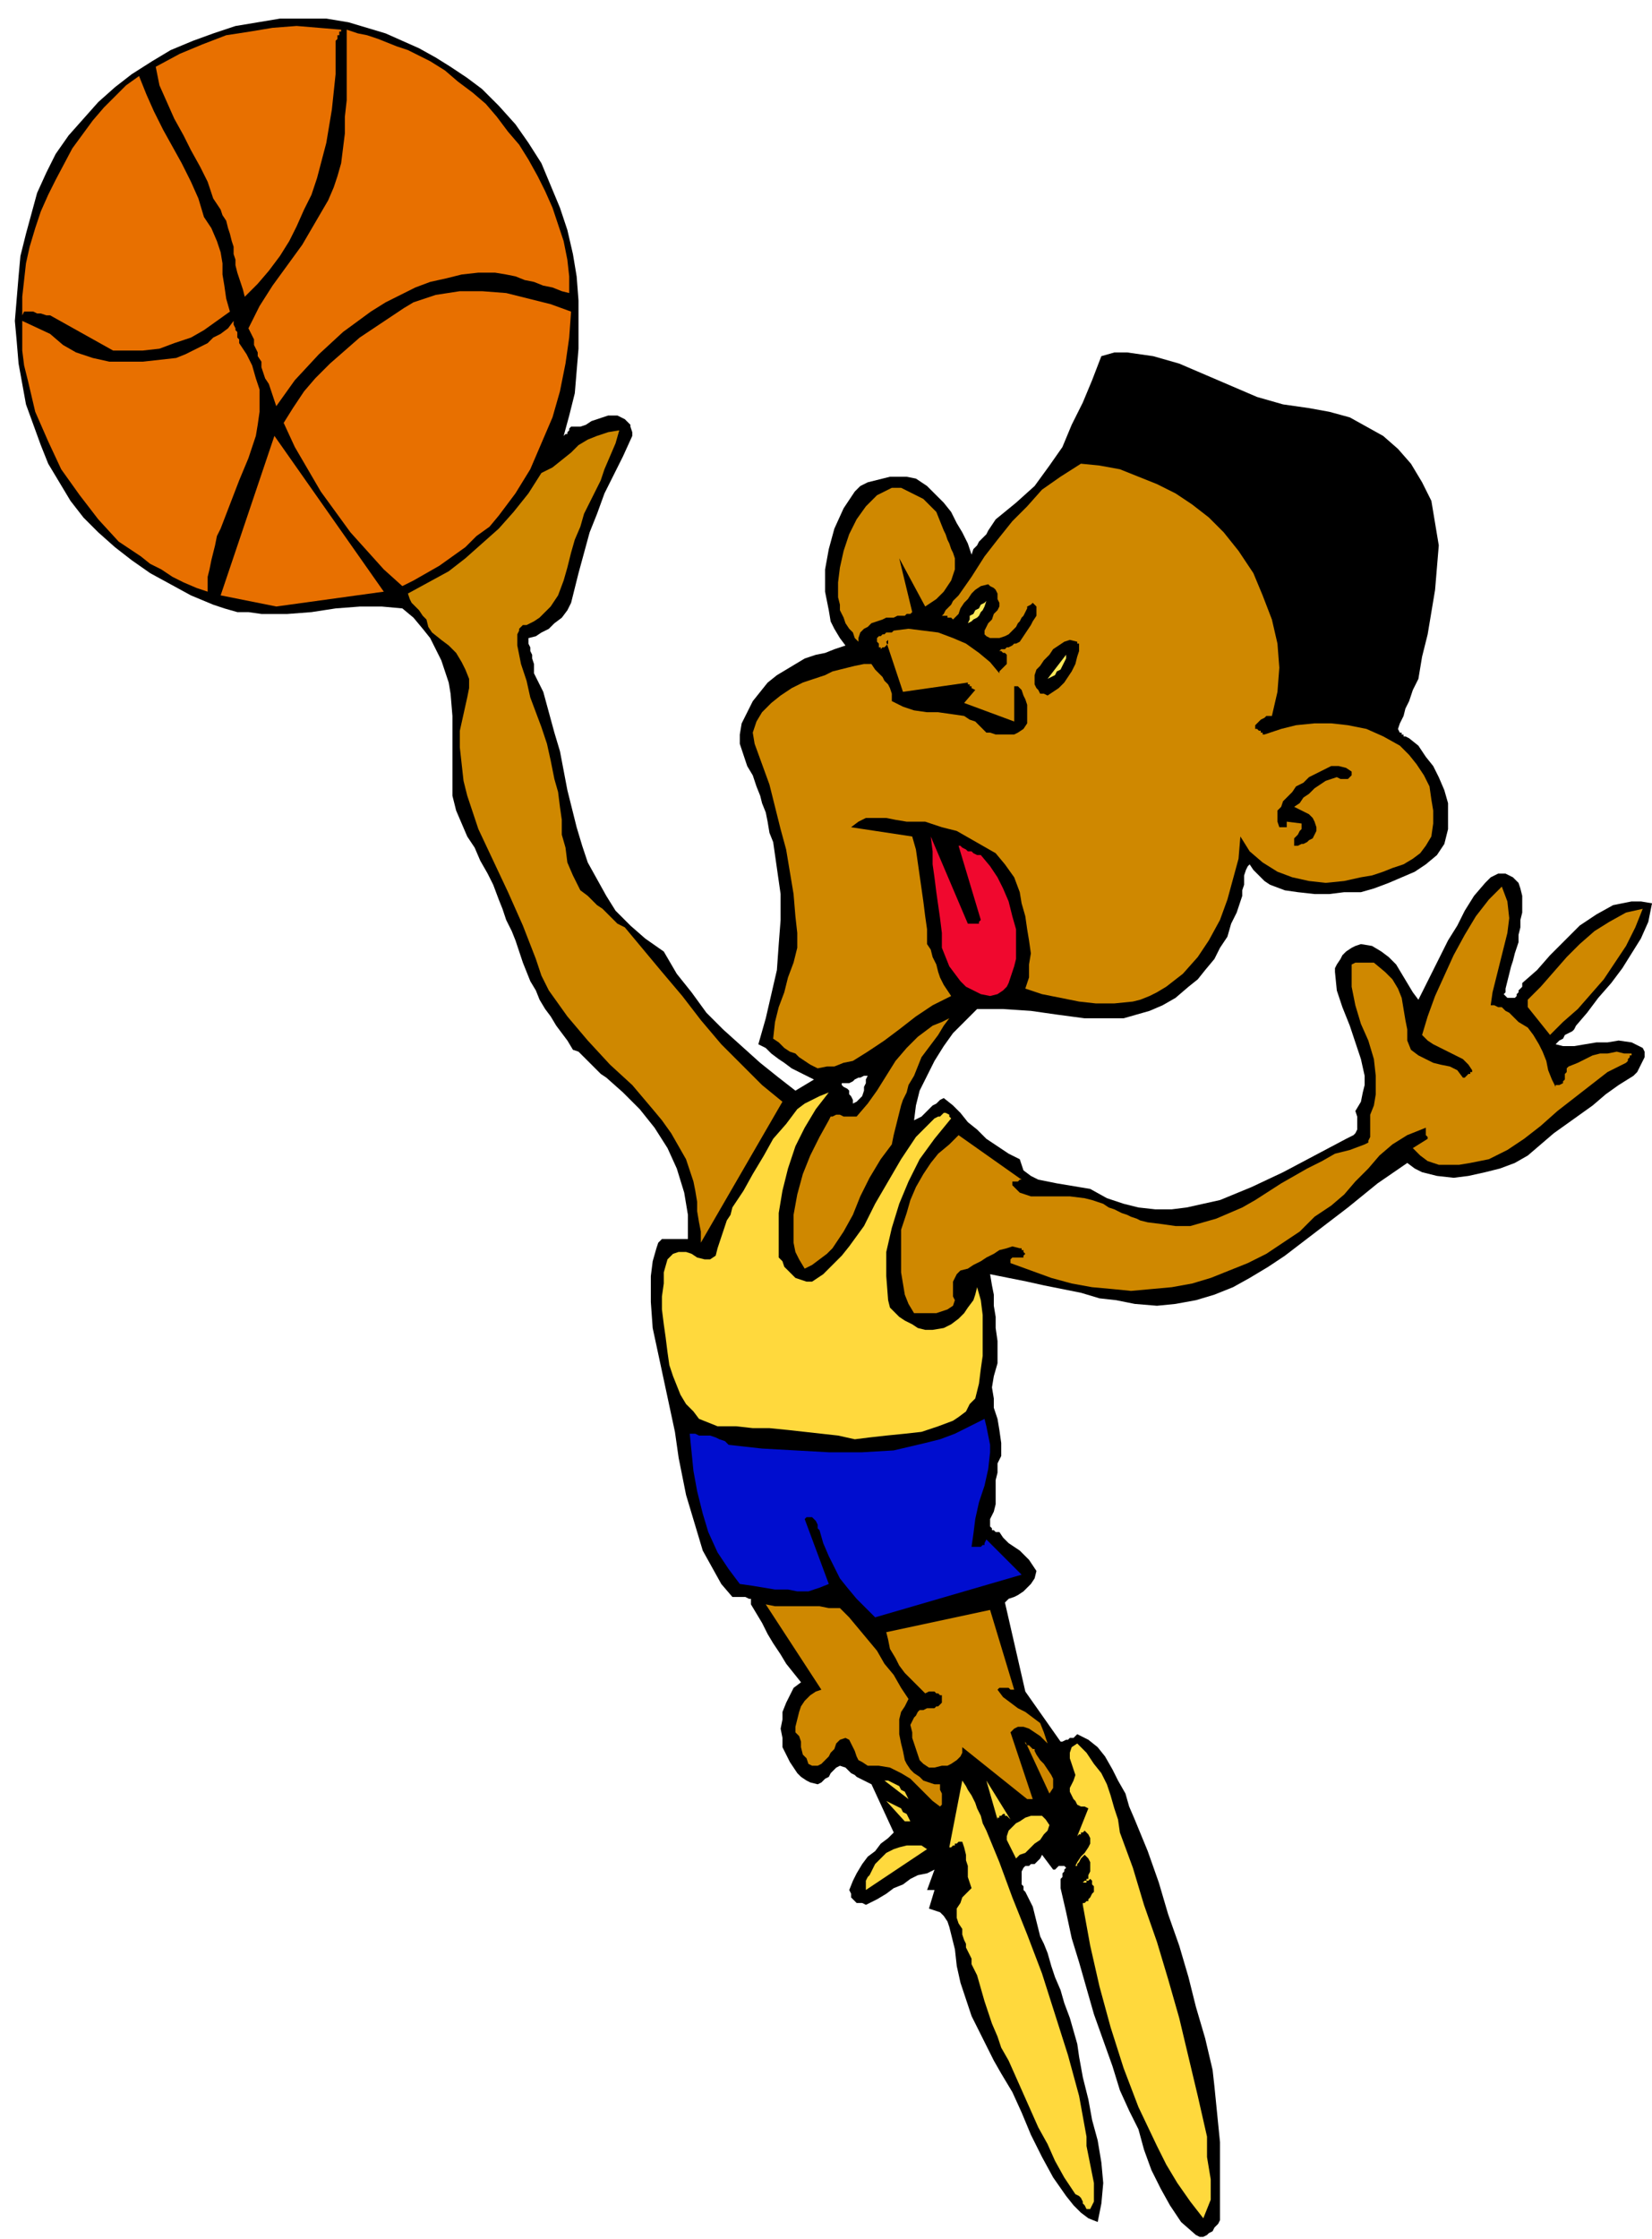 <svg xmlns="http://www.w3.org/2000/svg" fill-rule="evenodd" height="4.022in" preserveAspectRatio="none" stroke-linecap="round" viewBox="0 0 891 1207" width="2.97in"><style>.brush1{fill:#000}.pen1{stroke:none}.brush2{fill:#ffd93d}.brush3{fill:#cf8800}.brush6{fill:#ffe859}.brush7{fill:#e87000}</style><path class="pen1 brush1" d="m645 1205 2 1h2l2-1 1-1 2-1 1-2 2-2 1-2v-42l-1-10-1-10-1-10-1-9-4-17-5-17-4-16-5-17-6-17-5-17-6-17-7-17-3-7-2-7-4-7-3-6-4-7-4-5-5-4-6-3-1 1-1 1h-2l-1 1h-1l-2 1h-1l-19-27-11-48 2-2 3-1 2-1 3-2 2-2 2-2 2-3 1-4-2-3-2-3-3-3-2-2-3-2-3-2-3-3-2-3h-2l-1-1h-1v-1l-1-1v-4l2-4 1-4v-13l1-4v-5l2-4v-7l-1-7-1-6-2-6v-5l-1-6 1-6 2-7v-12l-1-7v-6l-1-6v-6l-1-5-1-6 10 2 10 2 9 2 10 2 10 2 10 3 9 1 10 2 12 1 10-1 11-2 10-3 10-4 9-5 10-6 9-6 17-13 17-13 16-13 16-11 4 3 4 2 4 1 4 1 9 1 8-1 9-2 8-2 8-3 7-4 7-6 7-6 7-5 7-5 7-5 7-6 7-5 8-5 2-2 1-2 1-2 1-2 1-2v-3l-1-2-6-3-7-1-6 1h-6l-6 1-6 1h-6l-4-1 1-1 1-1 2-1 1-2 2-1 2-1 1-1 1-2 6-7 6-8 7-8 6-8 5-8 5-8 4-9 2-10-6-1h-5l-5 1-5 1-9 5-9 6-8 8-8 8-7 8-8 7v2l-1 1-1 1v1l-1 1v1l-1 1h-4l-1-1-1-1 1-1v-2l1-4 1-4 1-4 1-3 1-4 1-3 1-3v-4l1-4v-4l1-4v-9l-1-4-1-3-3-3-2-1-2-1h-4l-2 1-2 1-1 1-2 2-6 7-5 8-4 8-5 8-4 8-4 8-4 8-4 8-3-4-3-5-3-5-3-5-4-4-4-3-5-3-6-1-3 1-2 1-3 2-2 2-1 2-2 3-1 2v2l1 10 3 9 4 10 3 9 3 9 2 9v5l-1 4-1 5-3 5 1 3v7l-1 2-1 1-2 1-2 1-17 9-17 9-17 8-17 7-9 2-9 2-8 1h-9l-9-1-8-2-9-3-9-5-6-1-6-1-6-1-5-1-5-1-4-2-4-3-2-6-6-3-6-4-6-4-5-5-5-4-4-5-4-4-5-4-2 1-2 2-2 1-2 2-2 2-2 2-2 1-2 1 1-8 2-8 4-8 4-8 5-8 5-7 6-6 7-7h14l15 1 14 2 15 2h21l7-2 7-2 7-3 7-4 7-6 5-4 4-5 5-6 3-6 4-6 2-7 3-6 2-6 1-3v-3l1-3v-5l1-3 1-2 1-1 2 3 3 3 3 3 3 2 8 3 7 1 9 1h8l8-1h9l7-2 8-3 7-3 7-3 6-4 6-5 4-6 2-8v-14l-2-7-3-7-3-6-4-5-4-6-5-4-2-1h-1v-1h-1v-1h-1l-1-2 1-3 2-4 1-4 2-4 1-3 1-3 2-4 1-2 2-12 3-12 2-12 2-12 1-12 1-12-2-12-2-12-5-10-6-10-7-8-8-7-9-5-9-5-11-3-11-2-7-1-7-1-7-2-7-2-14-6-14-6-14-6-14-4-7-1-7-1h-7l-7 2-5 13-5 12-6 12-5 12-7 10-8 11-10 9-11 9-2 3-2 3-1 2-2 2-2 2-1 2-2 2-1 3-2-6-3-6-3-5-3-6-4-5-5-5-4-4-6-4-5-1h-9l-4 1-4 1-4 1-4 2-3 3-6 9-5 11-3 11-2 11v12l2 10 1 6 2 4 3 5 3 4-6 2-5 2-5 1-6 2-5 3-5 3-5 3-5 4-4 5-4 5-3 6-3 6-1 6v5l2 6 2 6 3 5 2 6 2 5 1 4 2 5 1 5 1 6 2 5 2 14 2 14v14l-1 13-1 14-3 13-3 13-4 14 4 2 3 3 4 3 3 2 4 3 4 2 4 2 4 2-10 6-9-7-10-8-10-9-10-9-9-9-8-11-8-10-7-12-10-7-8-7-8-8-5-8-5-9-5-9-3-9-3-10-5-20-4-21-3-10-3-11-3-11-5-10v-5l-1-3v-2l-1-2v-2l-1-2v-3l4-1 3-2 4-2 3-3 4-3 3-4 2-4 1-4 3-12 3-11 3-11 4-10 4-11 5-10 5-10 5-11v-2l-1-3v-1l-2-2-1-1-2-1-2-1h-5l-3 1-3 1-3 1-3 2-3 1h-5l-1 1v1l-1 1v1h-1l-1 1 3-11 3-12 1-12 1-12v-26l-1-13-2-12-3-13-4-12-5-12-5-12-7-11-7-10-9-10-9-9-8-6-9-6-8-5-9-5-9-4-9-4-10-3-10-3-12-2h-25l-12 2-12 2-12 4-11 4-12 5-10 6-11 7-9 7-9 8-8 9-8 9-7 10-5 10-5 11-3 11-3 11-3 12-1 11-1 12-1 12 1 11 1 12 2 11 2 11 4 11 4 11 4 10 6 10 6 10 7 9 8 8 9 8 9 7 10 7 11 6 11 6 12 5 6 2 7 2h6l7 1h14l13-1 13-2 13-1h12l11 1 6 5 5 6 4 5 3 6 3 6 2 6 2 6 1 6 1 12v43l2 8 3 7 3 7 4 6 3 7 4 7 3 6 3 8 2 5 2 6 3 6 2 5 2 6 2 6 2 5 2 5 3 5 2 5 3 5 3 4 3 5 3 4 3 4 3 5 3 1 2 2 2 2 2 2 2 2 2 2 2 2 3 2 9 8 9 9 8 10 7 11 5 11 4 13 2 12v13h-14l-2 2-1 3-2 7-1 8v14l1 14 3 14 3 14 3 14 3 14 2 14 2 10 2 10 3 10 3 10 3 10 5 9 5 9 6 7h7l2 1h1v3l3 5 3 5 3 6 3 5 4 6 3 5 4 5 4 5-4 3-2 4-2 4-2 5v4l-1 5 1 5v5l2 4 2 4 2 3 2 3 2 2 3 2 2 1 4 1 2-1 2-2 2-1 1-2 2-2 1-1 2-1 3 1 1 1 2 2 2 1 1 1 2 1 2 1 2 1 2 1 12 26-3 3-4 3-3 4-4 3-3 4-3 5-2 4-2 5 1 2v2l1 1 1 1 1 1h3l2 1 6-3 5-3 4-3 5-2 4-3 4-2 5-1 4-2-4 11h4l-3 10 3 1 3 1 2 2 2 3 1 3 1 4 1 4 1 4 1 9 2 9 3 9 3 9 4 8 4 8 4 8 4 7 6 10 5 11 5 12 6 12 6 11 7 10 4 5 4 4 4 3 5 2 2-10 1-11-1-11-2-12-3-11-2-11-3-12-2-11-1-7-2-7-2-7-3-8-2-7-3-7-2-6-2-7-2-5-2-4-1-4-1-4-1-4-1-4-2-4-2-4-1-1v-2l-1-1v-7l1-2 1-1h2l1-1h2l1-1 1-1 1-1 1-2 6 8h1l1-1 1-1h3l1 1-1 1v1l-1 1v2l-1 1v5l3 13 3 14 4 13 4 14 4 14 5 14 5 14 4 13 5 11 5 10 3 11 4 11 5 10 5 9 6 9 8 7zM460 595l2-1 2-2 1-1 1-3v-2l1-2v-2l1-2h-2l-2 1h-1l-2 1-1 1-2 1h-4v1l1 1 2 1 1 1v2l1 1 1 2v2z"/><path class="pen1 brush2" d="m649 1196 2-5 2-5v-11l-1-6-1-6v-11l-5-22-5-21-5-21-6-21-6-20-7-20-6-20-7-19-1-7-2-6-2-7-2-6-3-6-4-5-4-6-5-5-3 2-1 3v3l1 3 1 3 1 3-1 3-2 4v2l1 2 1 2 1 1 1 2 2 1h2l2 1-6 15 1-1h1v-1h1l1-1 2 2 1 2v3l-1 2-2 3-2 2-2 3-1 2h1v-1l1-1 1-2 1-1 1-1 1 1 1 1 1 2v5l-1 2v2h-1v1h-1l-1 1h2v-1h1l1-1 1 1v2l1 1v3l-1 1-1 2-1 1v1h-1l-1 1h-1v1l4 22 5 22 6 22 7 22 8 21 10 21 5 10 6 10 7 10 7 9zm-61-5 2-4v-10l-1-5-1-5-1-5-1-5v-5l-4-22-6-22-7-22-7-22-8-21-8-20-7-19-7-17-2-4-1-4-2-4-1-3-2-4-2-3-1-2-2-3-7 36h1l1-1h1v-1h1l1-1h2l1 3 1 4v3l1 3v6l1 3 1 3-3 3-2 2-1 3-2 3v5l1 3 2 3v3l1 3 1 2v2l1 2 1 2 1 2v3l3 6 2 7 2 7 2 6 2 6 3 7 2 6 4 7 4 9 4 9 4 9 4 9 5 9 4 9 5 9 6 9 2 1 1 1 1 2v1l1 1 1 2h2zm-121-172 33-22-3-2h-8l-4 1-3 1-4 2-3 3-3 3-1 2-1 2-1 2-1 1-1 2v5zm81-17 2-2 3-1 3-3 2-2 3-2 2-3 2-2 1-3-2-3-2-2h-6l-3 1-3 2-2 1-2 2-2 2-1 3v2l1 2 1 2 1 2 1 2 1 2zm-60-20h3l-1-2-1-2-2-1-1-2-2-1-2-1-2-1-2-1 10 11zm50-1v-1h1v-1h1l1-1h1v1h1l1 1 1 1-13-21 6 21z"/><path class="pen1 brush3" d="m507 974 1-1v-6l-1-2v-3h-3l-3-1-3-1-2-2-3-2-2-2-2-3-1-2-1-5-1-4-1-5v-8l1-4 2-3 2-4-4-6-4-7-5-6-4-7-5-6-5-6-5-6-5-5h-6l-5-1h-24l-5-1 30 46-3 1-3 2-3 3-2 3-1 3-1 4-1 4v3l2 2 1 3v3l1 4 2 2 1 3 2 1h3l2-1 2-2 2-2 1-2 2-2 1-3 2-2 3-1 2 1 1 2 1 2 1 2 1 3 1 2 2 1 3 2h6l6 1 6 3 5 3 4 4 4 4 4 4 4 3z"/><path class="pen1 brush2" d="m490 970-1-2-1-2-2-1-1-2-2-1-2-1-2-1h-2l13 10z"/><path class="pen1 brush3" d="M554 970h3l-12-36 2-2 2-1h3l3 1 3 2 3 2 2 2 2 2-2-6-2-5-4-3-4-3-4-2-4-3-4-3-3-4 1-1h5l1 1h2l-13-43-56 12 1 4 1 5 3 5 2 4 3 4 4 4 4 4 3 3 2-1h3l1 1h1l1 1h1v4l-1 1-1 1h-1l-1 1h-4l-2 1h-2l-1 1-1 2-1 1-1 2-1 2 1 4v3l1 3 1 3 1 3 1 3 2 2 3 2h3l4-1h3l2-1 3-2 2-2 1-2v-3l35 28z"/><path class="pen1 brush3" d="m566 967 2-3v-5l-1-2-2-3-2-3-2-2-2-3-1-2v-1h-1l-1-1-1-1h-1l-1-1v-1l13 28z"/><path class="pen1" style="fill:#000dcf" d="m472 872 79-23-19-19-1 2v1h-1l-1 1h-5l1-7 1-8 2-9 3-9 2-9 1-9v-4l-1-5-1-5-1-4-8 4-8 4-8 3-8 2-17 4-17 1h-18l-18-1-18-1-18-2-2-2-3-1-2-1-3-1h-6l-2-1h-3l1 10 1 10 2 11 3 12 3 10 5 11 6 9 6 8 7 1 6 1 6 1h7l5 1h6l6-2 5-2-13-35 1-1h3l1 1 1 1 1 2v2l1 1 2 7 3 7 3 6 3 6 4 5 5 6 5 5 5 5z"/><path class="pen1 brush2" d="m461 776 8-1 9-1 10-1 9-1 9-3 8-3 3-2 4-3 2-4 3-3 2-8 1-8 1-7v-22l-1-8-2-7-1 4-1 3-3 4-2 3-3 3-4 3-4 2-6 1h-4l-4-1-3-2-4-2-3-2-2-2-3-3-1-4-1-13v-13l3-13 4-13 5-12 6-12 8-11 9-11-1-1v-1l-2-1h-1l-1 1-1 1h-1l-2 1-5 5-5 5-4 6-4 6-7 12-7 12-6 12-8 11-4 5-5 5-5 5-6 4h-3l-3-1-3-1-2-2-2-2-2-2-1-3-2-2v-24l2-12 3-12 4-12 5-10 6-10 7-9-5 2-4 2-4 2-4 3-6 8-7 8-5 9-6 10-5 9-6 9-1 4-2 3-1 3-1 3-1 3-1 3-1 3-1 4-3 2h-3l-4-1-3-2-3-1h-4l-3 1-3 3-2 7v6l-1 7v7l1 8 1 7 1 8 1 7 2 6 2 5 2 5 3 5 4 4 3 4 5 2 5 2h10l9 1h9l10 1 9 1 9 1 9 1 9 2z"/><path class="pen1 brush3" d="M493 708h12l3-1 3-1 3-2 1-3-1-2v-8l1-2 1-2 2-2 4-1 3-2 4-2 3-2 4-2 3-2 4-1 3-1 4 1h1v1h1v1l1 1-1 1v1h-6l-1 1v2l11 4 11 4 11 3 11 2 11 1 10 1 11-1 11-1 11-2 10-3 10-4 10-4 10-5 9-6 9-6 8-8 9-6 7-6 6-7 7-7 6-7 7-6 8-5 10-4v4l1 1v1l-8 5 4 4 4 3 6 2h11l6-1 5-1 5-1 10-5 9-6 9-7 9-8 9-7 9-7 9-7 10-5 1-1v-1l1-1v-1h1v-1h-4l-4-1-5 1h-4l-4 1-4 2-4 2-5 2-1 1v2l-1 1v3l-1 1v1l-2 1h-2v1l-2-4-2-5-1-5-2-5-2-4-3-5-3-4-5-3-1-1-2-2-2-2-2-1-2-2h-2l-2-1h-2l1-7 2-8 2-8 2-8 2-8 1-8-1-9-3-8-7 7-7 9-6 10-6 11-5 11-5 11-4 11-3 10 3 3 3 2 4 2 4 2 4 2 4 2 3 3 2 3v1h-1v1h-1l-1 1-1 1h-1l-3-4-4-2-5-1-4-1-4-2-4-2-4-3-2-5v-6l-1-5-1-6-1-6-2-5-3-5-4-4-6-5h-10l-2 1v12l2 10 3 10 4 9 3 10 1 9v10l-1 6-2 5v12l-1 2v1l-2 1-8 3-8 2-7 4-8 4-14 8-14 9-7 4-7 3-7 3-7 2-7 2h-8l-7-1-8-1-4-1-2-1-3-1-2-1-3-1-2-1-2-1-3-1-3-2-3-1-3-1-4-1-8-1h-21l-3-1-3-1-2-2-2-2v-2h3l1-1h1l-34-24-5 5-6 5-4 5-4 6-4 7-3 7-2 7-3 9v23l1 6 1 6 2 5 3 5zm-59-24 4-2 4-3 4-3 3-3 6-9 5-9 4-10 5-10 6-10 6-8 1-5 1-4 1-4 1-4 1-4 1-3 2-4 1-4 3-5 2-5 2-5 3-4 3-4 3-4 3-5 3-4-4 2-5 2-4 3-4 3-6 6-6 7-5 8-5 8-5 7-6 7h-7l-2-1h-2l-2 1h-1l-1 2-5 9-5 10-4 10-3 11-2 11v15l1 5 2 4 3 5zm-56-14 44-76-11-9-11-11-11-11-11-13-10-13-11-13-10-12-10-12-4-2-3-3-2-2-3-3-3-2-3-3-2-2-4-3-4-8-3-7-1-8-2-7v-8l-1-7-1-8-2-7-2-10-2-9-3-9-3-8-3-8-2-9-3-9-2-10v-6l1-2v-1l1-1 1-1h2l4-2 3-2 3-3 3-3 4-6 3-8 2-7 2-8 2-7 3-7 2-7 3-6 3-6 3-6 2-6 3-7 3-7 2-7-6 1-6 2-5 2-5 3-4 4-5 4-5 4-6 3-7 11-8 10-8 9-9 8-9 8-9 7-11 6-11 6 1 3 1 2 2 2 2 2 2 3 2 2 1 4 2 3 5 4 4 3 4 4 3 5 2 4 2 5v5l-1 5-2 9-2 9v9l1 9 1 9 2 8 3 9 3 9 8 17 8 17 8 18 7 18 3 9 4 8 5 7 5 7 11 13 12 13 12 11 11 13 5 6 5 7 4 7 4 7 2 6 2 6 1 5 1 6v5l1 6 1 5v6z"/><path class="pen1 brush3" d="m441 576 5-1h4l5-2 5-1 8-5 9-6 8-6 9-7 9-6 10-5-2-3-2-3-2-4-1-3-1-4-2-4-1-4-2-3v-8l-1-7-1-8-1-7-1-7-1-7-1-7-2-7-33-5 4-3 4-2h11l5 1 6 1h10l9 3 8 2 7 4 7 4 7 4 5 6 5 7 3 8 1 6 2 7 1 7 1 6 1 7-1 6v7l-2 6 9 3 10 2 10 2 9 1h10l10-1 4-1 5-2 4-2 5-3 9-7 8-9 6-9 6-11 4-11 3-11 3-11 1-12 5 8 7 6 8 5 8 3 9 2 9 1 10-1 9-2 6-1 6-2 5-2 6-2 5-3 4-3 3-4 3-5 1-7v-7l-1-6-1-7-3-6-4-6-4-5-5-5-9-5-9-4-10-2-9-1h-9l-10 1-8 2-9 3h-1v-1h-1v-1h-1l-1-1h-1v-2l1-1 1-1 1-1 2-1 1-1h3l3-13 1-13-1-13-3-13-5-13-5-12-8-12-8-10-8-8-9-7-9-6-10-5-10-4-10-4-11-2-10-1-11 7-10 7-8 9-8 8-8 10-7 9-7 11-7 10-2 2-1 1-1 2-1 1-1 1-1 1-1 2-1 1h3v1h2l1 1 1-1 2-2 1-3 2-3 2-2 2-3 2-2 3-2 4-1 1 1 2 1 1 1 1 2v3l1 2v2l-1 2-2 2-1 3-2 2-1 2-1 2v2l1 1 2 1h5l3-1 2-1 2-2 2-2 1-2 1-1 1-2 1-1 1-2 1-2v-1l2-1 1-1 2 2v5l-2 3-1 2-2 3-2 3-2 3-2 1h-1l-1 1-2 1h-1l-1 1h-2l-1 1h1l1 1h1l1 1v5l-1 1-1 1-1 1-1 1v1l-5-6-6-5-7-5-7-3-8-3-8-1-8-1-8 1-1 1h-3l-1 1h-1l-1 1h-1l-1 1v2l1 1v2h1v1l1-1h1l1-1 1-1v-2l-1 1 9 27 35-5v1h1v1h1v1l2 1-6 7 27 10v-19h2l2 2 1 3 1 2 1 3v10l-2 3-3 2-2 1h-10l-3-1h-2l-3-3-3-3-3-1-3-2-7-1-7-1h-6l-7-1-6-2-6-3v-4l-1-3-1-2-2-2-1-2-2-2-2-2-2-3h-4l-5 1-4 1-4 1-4 1-4 2-3 1-3 1-6 2-6 3-6 4-5 4-5 5-3 5-2 6 1 6 4 11 4 11 3 12 3 12 3 11 2 12 2 12 1 12 1 9v8l-2 8-3 8-2 8-3 8-2 8-1 9 3 2 3 3 3 2 3 1 2 2 3 2 3 2 4 2zm395-18 7-7 8-7 7-8 7-8 6-9 6-9 5-10 4-10-9 2-9 5-8 5-8 7-7 7-7 8-7 8-7 7v4l12 15z"/><path class="pen1" style="fill:#f0082e" d="m534 537 4-1 3-2 2-2 1-2 1-3 1-3 1-3 1-4v-16l-2-7-2-8-3-7-3-6-4-6-5-6h-2l-2-1-1-1h-2l-1-1-2-1-1-1h-1l12 40-1 1v1h-6l-20-47 1 8v7l1 7 1 8 1 7 1 7 1 8v8l2 5 2 5 3 4 3 4 3 3 4 2 4 2 5 1z"/><path class="pen1 brush1" d="M698 456h2l2-1h1l2-1 1-1 2-1 1-2 1-2v-2l-1-3-1-2-2-2-2-1-2-1-2-1-2-1 3-2 2-3 3-2 3-3 3-2 3-2 3-1 3-1 2 1h4l1-1 1-1v-2l-3-2-4-1h-4l-4 2-4 2-4 2-3 3-4 2-2 3-2 2-3 3-1 3-2 2v6l1 3h4v-3l8 1v3l-1 1-1 2-1 1-1 1v4zm-133-81 3-2 3-2 3-3 2-3 2-3 2-4 1-4 1-3v-4h-1v-1l-4-1-3 1-3 2-3 2-2 3-3 3-2 3-2 2-1 3v5l1 2 1 1 1 2h2l2 1z"/><path class="pen1 brush6" d="m565 366 2-1 2-1 1-2 2-1 1-2 1-2 1-2v-2l-10 13z"/><path class="pen1 brush3" d="M463 346v-2l1-3 2-2 2-1 2-2 3-1 3-1 2-1h4l2-1h4l1-1h2l1-1-7-29 14 26 3-2 3-2 2-2 2-2 2-3 2-3 1-3 1-3v-6l-1-3-1-2-1-3-1-2-1-3-1-2-2-5-2-5-3-3-4-4-4-2-4-2-4-2h-5l-8 4-6 6-5 7-4 8-3 9-2 9-1 8v8l1 4v3l2 4 1 3 2 3 2 2 1 3 2 2z"/><path class="pen1 brush6" d="m522 336 2-1 1-1 2-1 1-1 1-2 1-1 1-2 1-3-1 1-2 1-1 2-2 1-1 2-2 1v2l-1 2z"/><path class="pen1 brush7" d="m149 327 58-8-59-84-29 86 30 6zm-37-8v-8l1-4 1-5 1-4 1-4 1-5 2-4 5-13 5-13 5-12 4-12 1-6 1-7v-12l-2-6-2-7-3-6-4-6v-2l-1-1v-3l-1-1v-1l-1-2v-2l-3 4-4 3-4 2-3 3-4 2-4 2-4 2-5 2-9 1-9 1H59l-9-2-9-3-7-4-7-6-15-7v16l1 8 2 8 4 17 7 16 7 15 10 14 10 13 11 12 6 4 6 4 5 4 6 3 6 4 6 3 7 3 6 2zm105-3 6-3 7-4 7-4 7-5 7-5 6-6 7-5 5-6 9-12 8-13 6-14 6-14 4-14 3-15 2-14 1-14-11-4-12-3-12-3-13-1h-12l-13 2-6 2-6 2-5 3-6 4-9 6-9 6-8 7-8 7-8 8-6 7-6 9-5 8 6 13 7 12 7 12 8 11 8 11 9 10 9 10 10 9z"/><path class="pen1 brush7" d="m149 219 10-14 13-14 13-12 15-11 8-5 8-4 8-4 8-3 9-2 8-2 9-1h9l6 1 5 1 5 2 5 1 5 2 5 1 5 2 4 1v-9l-1-9-2-10-3-9-3-9-4-9-4-8-5-9-5-8-6-7-6-8-6-7-7-6-8-6-7-6-8-5-6-3-6-3-6-2-5-2-5-2-6-2-5-1-6-2v38l-1 9v9l-1 8-1 8-2 7-2 6-3 7-7 12-7 12-8 11-8 11-7 11-6 12 1 2 1 2 1 2v3l1 2 1 2v2l2 3v3l1 3 1 3 2 3 1 3 1 3 1 3 1 3zm-88-30h16l9-1 8-3 9-3 7-4 7-5 7-5-2-7-1-7-1-6v-6l-1-6-2-6-3-7-4-6-3-10-4-9-5-10-5-9-5-9-5-10-4-9-4-10-7 5-6 6-6 6-6 7-11 15-9 17-4 8-4 9-3 9-3 10-2 9-1 9-1 9v10l1-2h5l2 1h2l3 1h2l34 19z"/><path class="pen1 brush7" d="m132 160 7-7 6-7 6-8 5-8 4-8 4-9 4-8 3-9 5-19 3-18 2-19V22l1-1v-2h1v-2h1v-1l-12-1-12-1-13 1-12 2-13 2-13 5-12 5-13 7 2 10 4 9 4 9 5 9 4 8 5 9 4 8 3 9 2 3 2 3 1 3 2 3 1 4 1 3 1 4 1 3v4l1 3v3l1 4 1 3 1 3 1 3 1 4z"/></svg>
